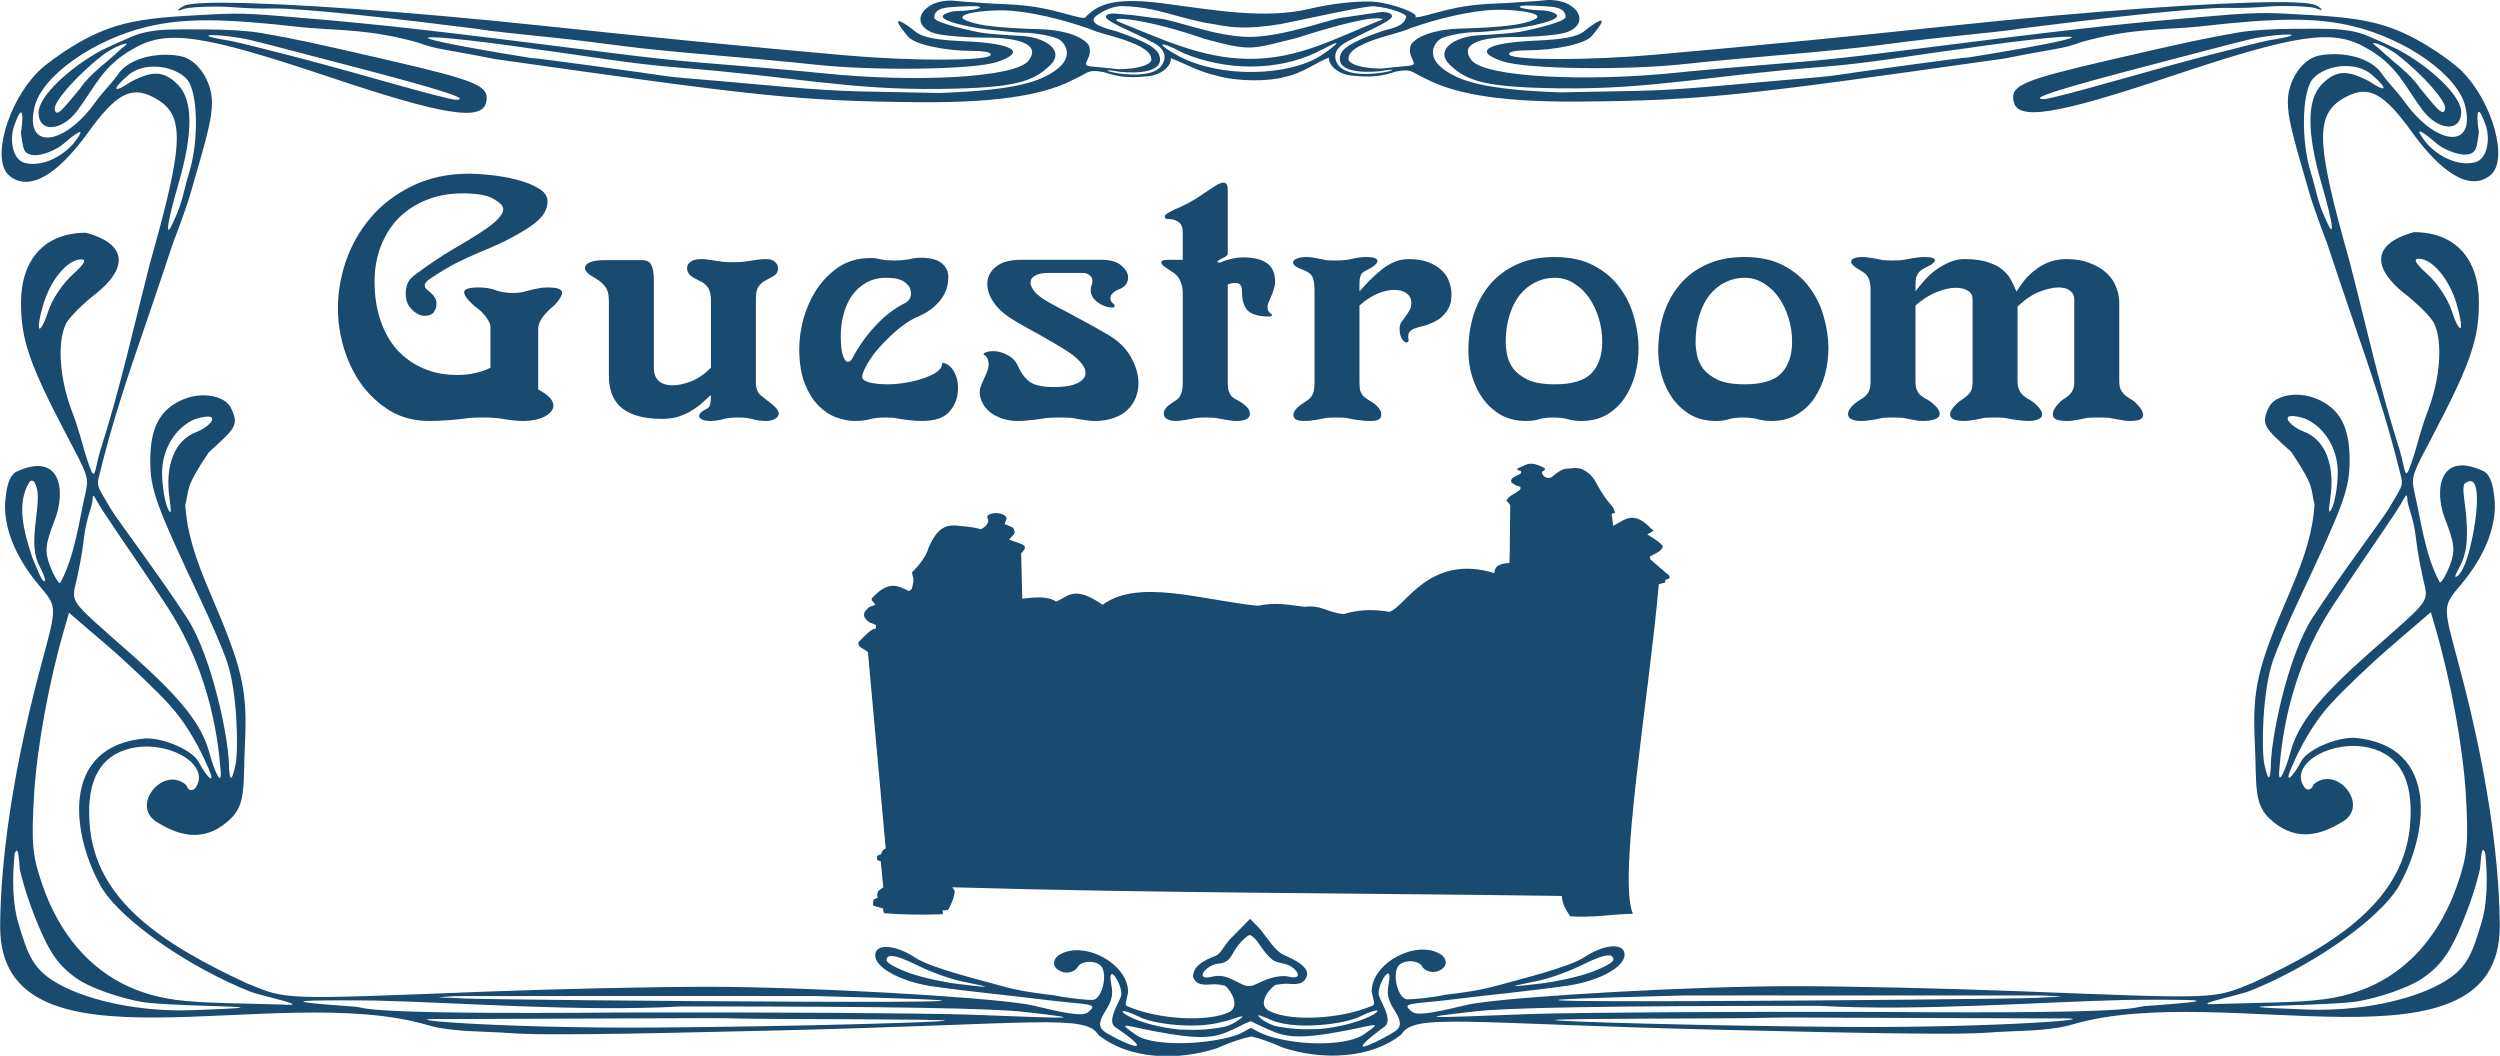 <?xml version="1.0" encoding="UTF-8" standalone="no"?>
<!-- Created with Inkscape (http://www.inkscape.org/) -->
<svg
    xmlns:inkscape="http://www.inkscape.org/namespaces/inkscape"
    xmlns:rdf="http://www.w3.org/1999/02/22-rdf-syntax-ns#"
    xmlns="http://www.w3.org/2000/svg"
    xmlns:cc="http://creativecommons.org/ns#"
    xmlns:dc="http://purl.org/dc/elements/1.1/"
    xmlns:sodipodi="http://sodipodi.sourceforge.net/DTD/sodipodi-0.dtd"
    xmlns:svg="http://www.w3.org/2000/svg"
    xmlns:ns1="http://sozi.baierouge.fr"
    xmlns:xlink="http://www.w3.org/1999/xlink"
    id="svg2"
    sodipodi:docname="Guestroomrendered.svg"
    viewBox="0 0 2891 1220.9"
    sodipodi:version="0.32"
    version="1.0"
    inkscape:output_extension="org.inkscape.output.svg.inkscape"
    inkscape:version="0.46"
  >
  <sodipodi:namedview
      id="base"
      bordercolor="#666666"
      inkscape:pageshadow="2"
      inkscape:window-y="0"
      pagecolor="#ffffff"
      inkscape:window-height="692"
      inkscape:zoom="0.12374369"
      inkscape:window-x="0"
      showgrid="false"
      borderopacity="1.0"
      inkscape:current-layer="layer1"
      inkscape:cx="1348.6595"
      inkscape:cy="372.41259"
      inkscape:window-width="1016"
      inkscape:pageopacity="0.0"
      inkscape:document-units="px"
  />
  <g
      id="layer1"
      inkscape:label="Ebene 1"
      inkscape:groupmode="layer"
      transform="translate(913.56 64.799)"
    >
    <g
        id="g2510"
        style="fill:#194a70"
        inkscape:label="Ebene 1"
        transform="matrix(1.418 0 0 1.119 32.093 15.511)"
      >
      <path
          id="path2453"
          sodipodi:nodetypes="ccscscccscccsssssssssscssccsscccssccsccscccsscccccccsscccsccscccscccssccsscsssssssssscccsssssssssssssscssccsscssssssssssssssccscsccssccsscssccscssccccsssssssccssccssssssccssssssccssccsssssssccscsssccscccccsccssscscccscccccsssccsccssssssssssssccsscccssccssssscsssscsssssccccssscccscsccccssssscscsscsssscccsscccssccssssssssssssccsccssscccsccsccccsccscccccsssssccsccccccsccsssssccssssssccssssssccssccccssccccccssccccssccsccsccsscccccccsscccscsscccccssssccsssscccssssccssssscccssssccccssscscscsscssccsscssssccccssscccscccsssccccsssccsscccssscccccssssccccccccsssscccssssccsssccsssssccsssssccsssssccssssssccssssccscsssccsccsccccccccsccccccccccccccsccccscssccssssccsssscssccc"
          style="fill:#194a70"
          d="m595.44-71.803c-11.63 1.623-20.95 1.914-34.25 3.219-12.94 0.765-27.39 0.854-46.62 6.625-13.38 4.011-23.22 8.421-27.41 8.062 4.53-3.699-19.48-14.699-33.68-16.072-10.16-0.983-31.13 0.885-52.88 7.416-35.46 10.639-76.79 1.282-112.37-4.612-44.74-8.156-59.05-1.606-70.48 13.893-4.19 0.359-14.03-4.051-27.4-8.062-19.24-5.771-33.69-5.86-46.63-6.625-13.3-1.305-22.61-1.596-34.25-3.219-7.02-0.058-14.12 1.773-18.592 5.844-11.125 9.233-8.959 22.875 4.438 27.969 6.464 2.458 25.104 4.468 41.404 4.468 31.23 0 44.67 8.717 35.03 24-11.07 17.558-92.673 22.61-167.06 12.875-18.378-2.405-56.115-6.601-83.843-9.344-54.607-5.399-71.237-8.979-179-25.938-103.01-16.209-139.14-19.403-177.69-23.624s-45.19-2.775-76.41-0.687c-31.21 2.087-50.04 5.932-66.47 13.562-26.99 12.535-51.71 37.521-57.03 44.281-25.21 32.055-38.69 92.467-23.25 107.9 17.05 17.05 40.38-3.55 64.1-45.245 22.51-39.567 34.91-48.085 52.87-36.313 26.3 17.232 25.93 43.986-2.37 170.85-13.25 65.22-24.4 130.1-40.78 194.59-5.48 23.75-3.54 38.08-12.41 2.19-1.29-5.21-4.94-24.15-10.31-41.78-10.43-34.26-12.6-72.17-5.25-91.5 2.48-6.52 13.83-20.91 25.22-31.97 21.53-21.97 29.07-48.9-8.82-62.19-33.28 0-53 26.94-53 72.44 0 36.93 6.09 61.84 37.5 137.47 16.03 38.59 17.8 42.32 15.5 56.43-5.59 30.41-8.91 67.4-21.09 95.72-1.62 0-5.35-8-8.28-17.78-4.53-15.1-3.9-22.4 4.15-48.47 8.8-29.12 4.62-70.41-31.84-48.72-5.64 4.36-7.35 14.31-8.56 26.91-2.64 27.5 7.08 59.83 27.09 90.03 15.13 22.84 15.08 20.91 2.38 80.53-28.76 134.92-33.69 225.95-33.88 272.56 0.01 161.22 224.9 55.12 349.03 101.85 19.55 7.36 49.37 6.18 67.82 8.22 19.79 2.19 83.89 1.27 218.46-2.88 210.84-6.5 249.99-17.17 260.41 4.72 24.46 25.11 64.19 27.21 96.47 13.71 12.06-6.7 21.17-10.4 28.25-12.18 6.71 1.98 15.11 5.68 25.84 11.58 32.28 13.5 72.04 11.4 96.5-13.77 10.42-21.89 49.55-11.18 260.38-4.68 134.57 4.14 198.67 5.06 218.47 2.87 18.44-2.04 48.25-0.86 67.85-8.22 124.1-46.73 349 59.4 349-101.87-0.2-46.62-5.1-137.61-33.9-272.53-12.7-59.63-12.7-57.69 2.4-80.53 20-30.21 29.7-62.54 27.1-90.04-1.2-12.59-2.9-22.55-8.6-26.9-36.4-21.7-40.6 19.6-31.8 48.72 8 26.06 8.7 33.36 4.1 48.47-2.9 9.78-6.6 17.78-8.2 17.78-12.2-28.33-15.5-65.31-21.1-95.72-2.3-14.12-0.6-17.84 15.5-56.44 31.4-75.63 37.5-100.53 37.5-137.47 0-45.5-19.8-72.44-53-72.44-37.9 13.29-30.4 40.23-8.9 62.19 11.4 11.07 22.8 25.45 25.3 31.97 7.3 19.33 5.1 57.25-5.3 91.5-5.4 17.64-9 36.58-10.3 41.78-8.9 35.89-6.9 21.56-12.4-2.19-16.4-64.49-27.5-129.36-40.8-194.59-28.3-126.86-28.7-153.61-2.4-170.84 18-11.775 30.4-3.257 52.9 36.31 23.7 41.69 47.1 62.3 64.1 45.25 15.4-15.44 2-75.852-23.2-107.91-5.4-6.757-30.1-31.743-57.1-44.278-16.4-7.63-35.2-11.475-66.4-13.562-31.3-2.088-37.9-3.534-76.4 0.687-38.6 4.221-74.7 7.415-177.73 23.625-107.77 16.958-124.4 20.538-179 25.938-27.73 2.742-65.47 6.938-83.85 9.343-74.38 9.735-155.99 4.683-167.06-12.875-9.64-15.283 3.81-24 35.03-24 16.3 0 34.94-2.01 41.41-4.468 13.39-5.094 15.56-18.736 4.43-27.969-4.47-4.071-11.57-5.902-18.59-5.844zm595.06 2.219c-50.7 0.162-152.5 9.159-264.37 24.219-85.73 11.542-161.45 20.904-243.22 30.093-53.08 5.965-115.18 6.018-118.84 0.094-1.7-2.75 4.16-4.594 14.65-4.594 22.08 0 47.09-6.52 52.56-14.812 18.94-28.669-0.79-10.833-5.68-5.5-6.21 6.756-18.47 9.096-41.1 10.375-39.54 2.234-50.25 11.154-25.72 21.406 19.09 7.974 99.97 9.405 148.79 2.625 16.86-2.343 53.33-6.673 81.06-9.594 27.73-2.92 61.76-7.239 75.62-9.625 13.87-2.386 39.63-6.435 57.28-8.75 67.44-8.838 48.12-6.806 61.88-9.031 62.09-10.042 141.49-21.422 165.79-20.937 24.2 0.484 32.6-1.986 44.6-2 13.3-0.015 25.1 0.837 28.3 2.562 4.9 2.62 6.7 2.056 0.2-3-2.6-2.03-12-3.595-31.8-3.531zm-1676.1 0.625c-19.84-0.064-29.21 1.501-31.81 3.531-6.49 5.056-4.7 5.62 0.15 3 3.2-1.725 15.01-2.577 28.32-2.562 11.97 0.014 20.39 2.484 44.65 2 24.26-0.485 103.64 10.895 165.75 20.937 13.77 2.225-5.55 0.193 61.88 9.031 17.66 2.315 43.42 6.364 57.28 8.75s47.9 6.705 75.624 9.625c27.728 2.921 64.195 7.251 81.063 9.594 48.82 6.78 129.69 5.349 148.78-2.625 24.53-10.252 13.83-19.172-25.72-21.406-22.629-1.279-34.889-3.619-41.094-10.375-4.898-5.333-24.624-23.169-5.688 5.5 5.477 8.292 30.492 14.812 52.562 14.812 10.49 0 16.36 1.844 14.66 4.594-3.66 5.923-65.768 5.872-118.85-0.094-81.768-9.189-157.49-18.551-243.22-30.093-111.85-15.06-213.64-24.057-264.34-24.219zm938.76 3.665c13.83 1.322 27.24 8.122 26.74 10.835-1.71 9.269-9.3 11.303-19 14.562-16.89 7.543-32.02 15.079-34.53 24.438-4.84 18.064 17.77 19.039 31.91 17.312 33.4-7.329-23.43 14.735-34.22-7.187-2.76-5.401-4.53-15.086 7.12-23.031 15.53-10.589 34.64-20.432 36.85-25.625 1.46-3.436-3.59-6.326-10.57-5.032l-31.25 5.782c-8.66 1.605-47.46 19.694-74.3 19.608-26.75-0.085-60.42-17.422-73.29-18.952-10.63-1.264-17.79-3.539-33.27-4.803-6.98-1.293-11.52 0.586-10.06 4.022 2.21 5.193 22.83 15.067 38.36 25.656 11.66 7.945 9.88 17.599 7.13 23-10.8 21.922-67.63-0.142-34.22 7.187 14.13 1.727 36.74 0.752 31.9-17.312-2.5-9.359-17.63-16.895-34.53-24.438-9.7-3.259-23.5-7.949-17.57-15.277 2.79-3.441 12.83-11.192 22.15-10.915 29.45 0.879 46.66 13.634 75.25 18.843 14.88 3.635 26.73 5.237 53.9-0.318 13.88-3.311 67.36-18.654 75.5-18.355zm124.62-0.759c6.48 0.012 17.89 0.842 20.62 1.25 7.85 1.174 11.44 4.34 11.44 10.594 0 5.563-31.67 14.067-37.19 15.375-5.52 1.307-24.37 3-32.87 3.469-20.35 1.12-37.03 15.016-24.38 30.468 14.15 17.282 29.17 23.437 89.88 24.407 74.54 1.19 119.88-12.862 211.62-21.907 42.39-4.179 77.74-12.592 116.91-18.968 90.35-16.884 141.45-19.132 5.31 8.843-6.93 0.236-97.96 16.3-106.78 18.125-8.82 1.825-22.99 3.176-50.88 6.125-27.89 2.949-75.88 9.458-111.28 10.344l-64.34 1.625c-63.51-2.792-82.4-12.077-95.1-23.562-15.83-14.321-7.39-29.851-0.93-32.907 7.83-3.706 20.68-5.849 26.78-5.781 6.09 0.068 28.16-3.027 36.03-4.531 13.33-2.548 43.08-10.493 24.22-16.844-5.11-1.719-8.46-0.984-12.03-1.437-16.89-2.144-13.52-4.7-7.03-4.688zm-450.72 0.625c6.48-0.012 9.85 2.575-7.03 4.719-3.58 0.453-6.93-0.313-12.04 1.406-18.856 6.351 10.89 14.327 24.22 16.875 7.87 1.504 29.94 4.568 36.03 4.5 6.1-0.068 18.96 2.075 26.79 5.781 6.45 3.056 14.89 18.586-0.94 32.906-12.7 11.486-31.59 20.771-95.096 23.563l-64.343-1.625c-35.399-0.886-83.391-7.395-111.28-10.344-27.891-2.949-42.051-4.3-50.881-6.125-8.82-1.825-99.85-17.889-106.78-18.125-136.15-27.975-85.09-25.727 5.32-8.843 39.16 6.376 74.51 14.789 116.9 18.968 91.742 9.045 137.08 23.097 211.63 21.907 60.71-0.97 75.72-7.093 89.87-24.376 12.65-15.451-4.03-29.379-24.37-30.499-8.51-0.469-27.36-2.162-32.88-3.469-5.52-1.308-37.186-9.812-37.186-15.375 0-6.254 3.587-9.42 11.436-10.594 2.73-0.408 14.14-1.238 20.63-1.25zm426.4 3.75c16.13-0.154 33.47 2.673 33.47 7.344 0 2.408-8.23 6.066-18.31 8.125-15.1 2.777-30.64 3.444-45.97 4.031-12.67 0.485-30.77 4.536-38.09 15.188-1.84 2.666-2.24 8.716-0.69 13.343 4.06 12.127 5.72 8.263-23.59 12.656-8.4 0.41-25.58-1.986-27.5-9.156 0-5.014 1.06-12.17 24-21.812 8.63-3.631 19.17-6.443 27.43-11.063 19.77-8.669 47.18-17.941 69.25-18.656zm-405.12 0.625c1.01-0.013 2.02-0.01 3.03 0 22.08 0.715 49.48 9.987 69.25 18.656 8.27 4.62 18.8 7.432 27.44 11.063 22.94 9.642 24 16.829 24 21.844-1.92 7.169-19.11 9.566-27.5 9.156-29.32-4.393-27.66-0.53-23.6-12.656 1.55-4.628 1.15-10.677-0.68-13.344-7.33-10.651-25.43-14.734-38.1-15.219-15.32-0.587-30.87-1.254-45.97-4.031-10.08-2.059-18.31-5.717-18.31-8.125 0-4.379 15.24-7.143 30.44-7.344zm307.31 8.219c5.21 0.012 6.48 1.019 2.75 2.219-36.83 18.604-66.79 40.403-107.95 39.651-38.02-0.694-70.75-20.952-105.53-38.521-9.02-6.217 23.04-3.008 70.3 17.754 39.01 13.517 37.68 10.752 74.9-0.625 31.53-12.854 55.59-20.502 65.53-20.478zm745.81 1.437c19.8-0.104 35.2 2.078 50 6.563 44.3 13.38 86.1 51.047 92.1 82.937 8.4 44.798-23.6 40.708-49.2-4.187-7.4-13.075-13.6-19.425-20.6-32.594-11.4-16.043-34.3-19.691-49.5-15.625-14.1 3.517-25.5 26.411-25.4 47.938 0.1 15.264 2.8 30.102 16.2 88.065 4.1 19.1 11.9 44.63 16.1 59 25.7 99.28 42.9 153.36 58.3 231.4 3.8 19.4 4.5 14.04-8.1 41.41-4.5 9.85-40.2 69.88-62.4 113.16-20.1 39.27-34.6 126.82-34 156.25v0.03c-0.1 0.32-0.2 0.66-0.2 1.03-0.2 3.07-1 18.07-5-5.85-2.6-14.94-1.7-75.84 7.1-107.71 3.5-12.61 12.9-40.45 20.9-61.88 36.8-98.97 41.5-115.07 41.5-144.94 0-34.63-8.2-53.58-27.4-63.5-15.3-7.89-33.6-3.56-38.5 9.1-6.9 18.08-3.2 21.29 18.3 46 20.1 38.1 15.4 37.45 19 54.4-1.5 27.22-7 51.69-20.7 92.07-26.1 76.85-30.1 98.69-28 154.34 1.6 43.33-1.1 62.08 11.8 77.91 18.5 22.32 38.4 20.86 60.9 2.53 20.5-17.43-6.6-58.19-24.9-37.44-1.5 6.15-5.9 7.47-8.8-0.06-9-23.28 25.1-46.92 54.6-37.88 24.3 7.48 35.4 32.73 33.2 75.81-3.6 82.03-61.4 127.26-128.1 166.79-33.5 17.31-26.7 17-193.38 8.78-57.56-2.84-140.04-5.13-183.32-5.1-78.54 0.06-220.68 9.97-259.72 18.13-11.34 2.37-43.08 14.69-49.37 8.5-10.34-10.17-0.74-7.62 32.66-12.88 32.63-5.14 62.01-8.45 95.59-14.53 25.25-5.32 44.84-19.2 44.84-31.72 0-5.9-3.55-8.74-9.06-8.68-6.24 0.06-14.97 3.85-23.72 11.21-12.62 10.63-54.63 23.49-69.75 28.91-15.25 5.47-27.46 7.45-43.72 9.97-13.81 3.68-27.96 4.69-30.84 4.72-6.64 0.07-12.04-20.89-8.38-32.44 2.84-8.94 17.32-9.13 20.5-1.41 1.77 4.29 7.66 6.61 11.69 5.1 9.73-3.66 8.97-13.36 3.16-17.91-19.7-15.41-56.17 8.87-56.1 38.6 1.64 11.43 3.39 13.28 0.16 14.81-25.38 13.62-65.18 16.3-82.62 5.84-11.98-6.03-1.59-22.91 3.79-27.43 2.98-0.77 7.95-1.6 11.11-1.22 9.23 1.1 12.83-1.37 14.6-7.94 2.61-9.71-11.45-17.89-18.57-21.78-6.81-3.73-12.84-16.35-19.37-26.63l-8.25-10.84-13.75 17.72c-7.27 8.32-9.75 18.22-14.1 20.37-9.44 4.68-18.62 10.25-18.68 21.78 1.76 6.58 5.4 9.05 14.62 7.94 3.99-0.48 8.03 0.23 11.63 1.44 5.2 5.78 12.08 20.95 3.25 27.22-17.45 10.45-57.25 7.78-82.63-5.85-3.22-1.52-1.47-3.38 0.16-14.81 0.07-29.72-36.4-53.98-56.1-38.56-5.8 4.54-6.56 14.25 3.16 17.9 4.03 1.52 9.92-0.83 11.69-5.12 3.18-7.73 17.66-7.53 20.5 1.41 3.66 11.55-1.74 32.5-8.38 32.43-2.87-0.03-17.03-1.04-30.84-4.72-16.25-2.52-28.47-4.46-43.72-9.93-15.11-5.43-57.126-18.32-69.749-28.94-8.749-7.36-17.48-11.16-23.719-11.22-5.505-0.05-9.063 2.78-9.063 8.69 0 12.52 19.594 26.4 44.844 31.72 33.587 6.08 62.967 9.39 95.597 14.53 33.39 5.26 42.99 2.73 32.65 12.9-6.29 6.19-38.03-6.16-49.37-8.53-39.04-8.15-181.18-18.06-259.72-18.12-43.28-0.04-125.76 2.25-183.31 5.09-166.68 8.23-159.89 8.53-193.35-8.78-66.71-39.52-124.52-84.75-128.15-166.78-2.18-43.09 8.88-68.33 33.25-75.81 29.47-9.05 63.53 14.59 54.56 37.87-2.9 7.53-7.26 6.22-8.81 0.06-18.32-20.75-45.36 20.01-24.88 37.44 22.52 18.33 42.38 19.79 60.85-2.53 12.98-15.83 10.24-34.57 11.84-77.91 2.06-55.64-1.92-77.48-27.97-154.34-13.69-40.38-19.2-64.85-20.75-92.06 3.65-16.95-1.03-16.31 19.06-54.41 21.42-24.71 25.19-27.91 18.25-46-4.85-12.65-23.22-16.99-38.5-9.09-19.16 9.91-27.34 28.87-27.34 63.5 0 29.86 4.62 45.96 41.5 144.94 7.98 21.42 17.39 49.27 20.87 61.87 8.83 31.87 9.67 92.77 7.13 107.72-4.07 23.92-4.87 8.92-5.03 5.84-0.02-0.37-0.09-0.71-0.19-1.03v-0.03c0.61-29.43-13.96-116.97-34.06-156.25-22.15-43.27-57.84-103.3-62.38-113.16-12.6-27.36-11.89-22-8.06-41.4 15.39-78.05 32.56-132.13 58.25-231.41 4.19-14.37 12.06-39.9 16.13-59 13.41-57.958 16.12-72.796 16.18-88.06 0.09-21.527-11.33-44.421-25.34-47.938-15.26-4.066-38.11-0.418-49.5 15.625-7.02 13.169-13.26 19.519-20.69 32.594-25.51 44.895-57.56 48.985-49.15 4.187 5.98-31.89 47.78-69.557 92.06-82.937 29.68-8.97 61.72-8.79 126.34 0.656 30.19 3.555 53.86 1.527 94.47 15.781 16.09 7.646 20.39 6.224 62.16 16.938 210.39 37.685 244.71 43.624 347.22 44.656 71.13 0.716 105.22-9.95 125.9-23.938 12-6.691 10.28-10.394 24.06-7.062 10.28 4.318 18.69 6.667 37.16 3.969 8.15-1.191 17.49-8.719 17.34-18.406 10.22 4.813 22.89 14.094 37.87 18.232 15.99 5.891 41.92 5.915 54.77 1.192 15.22-3.959 25.96-15.253 36.21-20.081-0.15 9.688 9.19 17.216 17.34 18.406 18.47 2.699 26.88 0.381 37.16-3.937 13.78-3.332 12.07 0.371 24.06 7.062 20.68 13.988 54.77 24.654 125.91 23.938 102.5-1.033 136.83-6.972 347.22-44.657 41.73-10.714 46.03-9.292 62.13-16.938 40.6-14.254 64.3-12.226 94.5-15.781 32.3-4.723 56.5-7.114 76.3-7.219zm21.1 9.313c-5.5-0.016-11.7 0.058-18.8 0.094-17 0.086-34.1 1.283-45.5 3.812-26.7 5.889-42.4 10.112-101.5 27.469-74.46 21.817-83.97 26.89-81.61 43.406 2.94 20.57 34.21 14.361 127.41-25.25 104-44.218 133.1-49.63 160.1-29.75 25.7 17.838 32.1 40.969 46.5 65.031 12.9 20.885 31.1 21.999 31.1 1.219 0-16.854-25.4-46.613-51.2-64.312-14-8.204-10.8-6.679-27.1-15.407-11.7-5.368-22.7-6.265-39.4-6.312zm-1740.3 0.625c-16.7 0.047-27.67 0.944-39.37 6.312-16.34 8.728-13.12 7.203-27.13 15.407-25.76 17.699-51.21 47.458-51.21 64.312 0 20.78 18.24 19.666 31.15-1.219 14.39-24.062 20.81-47.193 46.53-65.031 26.95-19.88 56.11-14.468 160.1 29.75 93.16 39.611 124.43 45.82 127.37 25.25 2.36-16.516-7.15-21.589-81.56-43.406-59.2-17.357-74.87-21.58-101.5-27.469-11.44-2.529-28.52-3.726-45.53-3.812-7.09-0.036-13.28-0.11-18.85-0.094zm1716.8 5.375c5.9 0.119 3.6 2.114-15.7 6-4.6 0.924-31.3 9.716-46.5 14.531-15.1 4.815-50.8 17.171-79.4 27.469-28.6 10.297-54.2 18.75-57.1 18.75-14 0 10.7-10.144 83.9-34.344 67.4-22.329 81.7-27.333 90.9-29.312 10-2.148 19.4-3.187 23.9-3.094zm-1693.3 0.625c4.54-0.093 13.92 0.946 23.91 3.094 9.21 1.979 23.49 6.983 90.97 29.312 73.13 24.2 97.85 34.344 83.81 34.344-2.81 0-28.49-8.453-57.06-18.75-28.57-10.298-64.31-22.654-79.44-27.469-15.12-4.815-41.87-13.607-46.47-14.531-19.32-3.886-21.54-5.881-15.72-6zm1763.4 8.062c2.6 0.03 12.7 5.889 19.4 12.594 22.6 22.52 39 47.895 38.6 54.656-0.9 12.321-10.2-5.253-20.4-20.343-8.7-16.317-22.5-27.474-33.8-41.438-4.4-3.899-5.2-5.484-3.8-5.469zm-846.45 0.032c1.46-0.108-3.05 5.399-12.87 13.343-25.28 20.443-80.03 23.667-114.85 0.625-18.62-12.325-19.57-18.827 3.35-3.437 33.84 17.833 74.66 19.219 108.15-0.625 10.03-6.733 15.09-9.823 16.22-9.906zm-987.03 0.593c1.35-0.015 0.6 1.57-3.81 5.469-11.27 13.964-25.12 25.121-33.75 41.438-10.29 15.09-19.59 32.664-20.41 20.343-0.45-6.761 16.01-32.136 38.53-54.656 6.71-6.705 16.88-12.564 19.44-12.594zm1810 23.25c8.2 0.006 14.8 2.101 21.4 8.625 14.3 15.738 12.5 19.408-2.1 6.969-18.1-11.949-27-11.203-38.3 3.156-12.4 15.65-12.5 49.771-0.4 102.5 10.2 44.34 11.4 61.55 2.5 34.37-5.5-14.6-7.4-30.27-11.1-45.43-8.2-32.467-7.4-83.262 1.4-96.692 5.2-8.044 16.2-13.507 26.6-13.5zm-1786.5 0.625c10.46-0.007 21.39 5.456 26.66 13.5 8.8 13.43 9.52 64.225 1.34 96.687-3.65 15.17-5.6 30.83-11.03 45.44-8.96 27.17-7.73 9.96 2.44-34.38 12.09-52.726 11.96-86.847-0.35-102.5-11.29-14.356-20.21-15.102-38.34-3.153-14.57 12.439-16.39 8.769-2.09-6.969 6.58-6.524 13.23-8.619 21.37-8.625zm1895.4 46.688c1-0.177 2.8 3.753 5.6 13.719 3.8 13.454 1.8 34.223-8.2 38.312-16.9 5.708-35.9-10.601-43.2-25.062-6.8-11.83 0.4-6.434 11 5.312 6.1 6.768 18.3 12.763 24.8 11.844 8.8-1.239 8.2-8 10.1-22.906-1.5-11.914-1.7-20.961-0.1-21.219zm-2004.5 0.625c0.07-0.022 0.15-0.011 0.22 0 1.52 0.258 1.35 9.305-0.16 21.219 1.92 14.906 1.35 21.667 10.09 22.906 6.5 0.919 18.71-5.076 24.82-11.844 10.6-11.746 17.79-17.142 11-5.312-7.31 14.461-26.26 30.765-43.22 25.062-9.97-4.089-11.95-24.858-8.13-38.312 2.56-9.343 4.31-13.397 5.38-13.719zm1955.6 151.21c10.9 0 24.6 20.62 30.7 46.13 3 12.71 4.5 24.12 3.3 25.34s-4.6-7.09-7.4-18.47c-2.9-11.37-11.6-27.95-19.4-36.84-10-11.39-12.1-16.16-7.2-16.16zm-1906.5 0.63c4.95 0 2.81 4.77-7.19 16.16-7.8 8.88-16.51 25.46-19.37 36.84-2.87 11.37-6.22 19.69-7.44 18.47s0.3-12.64 3.34-25.35c6.12-25.51 19.82-46.12 30.66-46.12zm1802.7 161.87c2.2-0.1 5.8 0.64 10.9 2.63 16.3 8.72 27.3 32.12 26.8 57.16-0.2 12.6-2.2 28.07-4.4 34.37-3 8.31-3.4 5.54-1.6-10.09 3.5-31.11-3-59.24-22.1-68.16-9.2-4.32-17.6-15.54-9.6-15.91zm-1699.8 0.63c0.32-0.01 0.62-0.01 0.9 0 8.01 0.37-0.42 11.58-9.65 15.91-19.06 8.92-25.54 37.05-22.03 68.15 1.76 15.64 1.32 18.41-1.6 10.1-2.21-6.31-4.19-21.78-4.43-34.38-0.48-25.03 10.48-48.43 26.78-57.16 4.52-1.74 7.78-2.52 10.03-2.62zm1845.5 66.66c10.5-0.35 3.9 53.86-2.3 78.78-3 12.09-6.5 18.47-8.7 19.83s-1.3-1.27 2.7-10.8c5.2-12.5 6.6-26.63 5.1-50.6-1.2-18.28-3.5-28.24-1.6-34.31 1.8-1.87 3.4-2.8 4.8-2.9zm-1990.3 0.62c0.66-1.31 3.54-2.44 4.78 2.91 1.88 6.03 2.86 10.73 0.42 35.32-2.36 23.9-2.14 37.09 3.08 49.58 3.98 9.54 5.44 16.2 3.25 14.85-2.2-1.36-5.25-12.09-9.26-23.88-6.44-24.99-13.85-55.89-2.27-78.78zm1938.2 14.16c1-0.38 0.6 5.57 1.4 8.84 9 36.86 3.7 26.66 12 75.78 4.6 27.06 8.8 19.48-43.9 78.53-42.2 47.36-58 73.73-64.1 102.6-3.5 16.7-10.9 39.31-8.8 15.09 3.7-57.97 17-115.87 43.6-167.06 33.5-64.58 51-94.2 58.1-110.97 0.8-1.86 1.3-2.69 1.7-2.81zm-1886.2 0.62c0.35-0.05 0.92 0.75 1.81 2.85 7.11 16.77 24.61 46.36 58.09 110.93 26.55 51.2 39.92 109.09 43.63 167.07 2.05 24.22-5.36 1.6-8.88-15.1-6.09-28.87-21.84-55.23-64.09-102.59-52.68-59.05-48.46-51.48-43.88-78.53 8.33-49.13 2.97-38.93 12-75.78 0.77-3.14 0.41-8.72 1.32-8.85zm1906.2 120l3.6 15.63c12.8 55.81 22.7 124.39 25 173.75 2.2 49.66 1.3 62.06-7.2 93.06-6.1 22.23-14.4 41.71-24.6 58.12-14.8 23.96-33.7 41.37-55.8 51.1-17.8 7.82-34.1 10.6-69.1 11.75l-45.9 1.5c-26.3 2.21 17.6-8.94 26.3-13.41 3.2-1.58 6.3-3.23 9.4-4.97 0-0.01 0-0.02 0.1-0.03 47.1-26.2 94.3-68.76 110.8-100.62 25.4-54.11 36-148.64-35.3-156.07-16.7 0-38.3 13.14-43 24.25-7.4 17.82-14.2 24.4-8 6.69 2.3-6.63 12.9-39.07 31.6-65.31 10.8-15.12 33.7-42.79 50.9-61.47l31.2-33.97zm-1926.1 0.63l31.25 33.97c17.17 18.68 40.05 46.34 50.84 61.46 18.73 26.24 29.31 58.68 31.63 65.32 6.18 17.7-0.61 11.12-8.06-6.69-4.66-11.12-26.24-24.25-42.91-24.25-71.3 7.43-60.7 101.95-35.31 156.06 16.48 31.87 63.68 74.43 110.81 100.63l0.06 0.03c3.12 1.73 6.23 3.38 9.35 4.97 8.77 4.47 52.63 15.62 26.31 13.4l-45.85-1.5c-35.03-1.14-51.29-3.92-69.09-11.75-22.13-9.73-41-27.13-55.84-51.09-10.17-16.41-18.46-35.9-24.57-58.13-8.51-31-9.46-43.39-7.18-93.06 2.26-49.36 12.12-117.94 24.97-173.75l3.59-15.62zm1968.7 245.12c0.4-0.09 1 0.71 1.7 2.63 2.5 28.01 1.3 54.69-2.9 72.18-8 33.54-11.9 48.72-34.1 63.91-24.4 16.79-65.6 28.18-108 26.22-91.4-4.22 0.8-3.06 36.7-7.69 11.5-1.48 38.8-10.64 55.1-22.84 16.8-13.84 23.6-28 30.9-48.13 6.5-18.51 14-43.56 18.1-66.65 0.8-11.01 1.1-19.36 2.5-19.63zm-2011.4 0.63c1.46-0.44 1.82 8.16 2.59 19.62 4.17 23.1 11.59 48.15 18.16 66.66 7.25 20.12 14.06 34.32 30.88 48.15 16.32 12.2 43.6 21.36 55.12 22.85 35.9 4.62 128.03 3.46 36.63 7.69-42.35 1.95-83.51-9.47-108-26.25-22.17-15.2-26.04-30.37-34.07-63.91-4.18-17.5-5.35-44.18-2.84-72.19 0.61-1.67 1.12-2.5 1.53-2.62zm1005.9 87.25c5.02 3.1 8.39 11.88 11.46 16.66 7.97 12.39 8.92 10.52 17.49 13.47 9.22 3.17 16.16 17.44 1.7 12.73-3.11-1.02-10.46-0.22-18.21 3.65-6.74 3.36-9.59 6.45-13.24 6.2-4.01 0.52-7.7-3.37-11.62-5.33-6.13-4.25-11.89-6.39-17.96-4.4-16.06 5.25-6.01-12.41 5.06-13.46 8.5-0.81 10.46-9.31 13.13-14.51 3.69-7.19 9.99-15.01 12.19-15.01zm292.18 21.06c2.79-0.05 4.1 1.47 4.1 4.53 0 2.66-8.84 8.74-19.66 13.53s-28.93 9.52-40.12 11.13c-21.22 3.04-32.24 4.85-2.1-2.78 10.16-2.58 26.04-10.06 35.44-15.97 11.04-6.95 18.27-10.37 22.34-10.44zm-584.59 0.62c4.072 0.08 11.307 3.5 22.344 10.44 9.403 5.92 25.277 13.4 35.437 15.97 30.14 7.64 19.12 5.83-2.09 2.78-11.2-1.61-29.308-6.34-40.128-11.12-10.82-4.79-19.656-10.87-19.656-13.53 0-3.07 1.308-4.58 4.093-4.54zm404.75 18.13c1.32-0.2 1.88 2.95 0.5 11.78-1.58 10.08 0.07 16.77 5.31 27.16 7.6 15.07 2.95 18.86-3.22 23.34-18.74 13.66-38.65 23.86-5.22-7.47 7.54-7.06-4.73-28.03-4.9-33.72-0.25-8.2 5.01-20.71 7.53-21.09zm-225.16 0.66c0.08-0.02 0.17-0.02 0.25 0 2.52 0.38 7.82 12.89 7.57 21.09-0.18 5.69-12.79 27-4.94 33.72 33.1 28.37 12.76 20.67-5.22 7.44-6.15-4.51-10.82-8.27-3.22-23.35 5.24-10.39 6.89-17.08 5.31-27.15-1.29-8.28-0.89-11.54 0.25-11.75zm512.57 22c79.67-0.04 235.6 0.03 240.28 0.03 6.23 0 12.5 0.25 17.2 0.75 9.4 0.99 1.6 0.35-17.2 1.78-21.7 1.65-624.02 8.06-286.13-2.5 1.19-0.04 19.29-0.05 45.85-0.06zm-948 0.62c49.52-0.01 108.44-0.01 148.28 0 26.556 0.01 44.653 0.03 45.841 0.06 337.89 10.57-264.43 4.15-286.12 2.5-18.86-1.43-26.64-0.79-17.19-1.78 4.72-0.49 10.96-0.75 17.19-0.75 2.33 0 42.47-0.02 92-0.03zm1295.5 3.84c22.7 0.03 48.7 0.72-17.2 6.5-10.8 0.95 2.9 8.35-217.66 6.07-112.55-0.43-239.68 0.52-282.53 2.12-89.56 4.44-98.25 4.71-45.03-2.84 23.9-3.39 101.12-5.69 279.22-5.53 82.65 5.71 180.88-4.13 249.3-6.1 5.3-0.09 10.6-0.21 15.9-0.18 3.3 0.02 10.5-0.04 18-0.04zm-1494.7 0.63c7.55-0.01 14.72 0.05 18 0.03 5.3-0.02 10.6 0.1 15.9 0.19 68.43 1.96 166.67 11.81 249.32 6.09 178.1-0.15 255.32 2.14 279.21 5.53 53.22 7.56 44.53 7.28-45.03 2.85-42.849-1.6-169.98-2.55-282.53-2.13-220.51 2.28-206.89-5.11-217.69-6.06-65.89-5.78-39.85-6.48-17.18-6.5zm850.5 10.47c5.01-0.03-12.87 14.86-45.72 19.09-15.07 0.83-24.58 0.09-36.88-3.03-4.9-2.19-8.82-4.83-11.75-7.72-5.6-6.66 1.85-1.69 5.56-0.21 20.63 13.91 65.11 5.44 75.85-2.19 7.05-4.28 11.27-5.93 12.94-5.94zm-206.28 0.62c1.67 0.01 5.88 1.7 12.93 5.97 9.61 6.83 45.86 13.53 68.16 4.91 4.16-0.13 25.49-12.26 10.73 0.12-2.24 1.87-6.76 4.43-9.23 5.07-12.29 3.11-21.81 3.86-36.88 3.03-32.85-4.23-50.72-19.13-45.71-19.1zm542.18 6.63c11.36-0.03 213.1 0.99 214.1 0.97 59.7-1.18-37.22 9.94-168.75 8.75-111.8-1.02-234.74-5.46-235.75-7.1-1.09-1.76 141.83-1.36 166.12-2.15 9.11-0.3 17.47-0.45 24.28-0.47zm-878.09 0.62c6.813 0.02 15.172 0.17 24.282 0.47 24.293 0.8 167.21 0.4 166.13 2.16-1.01 1.63-123.96 6.11-235.75 7.12-131.53 1.2-228.44-9.92-168.79-8.75 1.02 0.02 202.78-1.03 214.13-1zm439.8 3.19c2.26 1.64 5.73 3.56 9.29 5.66 14.5 8.55 22.03 13.6 54.07 7.18 36.39-7.29 47.45-15.82 28.59 0.94-11.49 10.18-45.25 12.78-74.09 2.88-9.08-3.16-12.59-6.24-17.86-9.82-6.49 4.09-7.84 6.8-19.37 10.32-28.37 8.5-63.07 7-74.09-2.75-18.86-16.77-7.8-8.23 28.6-0.94 32.03 6.39 39.56 1.36 54.06-7.19 3.33-2.3 6.72-4.5 10.8-6.28z"
      />
    </g
    >
    <path
        id="text3293"
        style="fill:#194a70"
        d="m-280.4 168.01c0-6.14-3.6-11.2-10.8-15.2-7.2-4.27-15.74-7.6-25.6-10-9.6-2.4-19.47-4.14-29.6-5.2-10.14-1.07-18-1.6-23.6-1.6-25.6 0-48 4.8-67.2 14.4-19.2 9.33-35.2 21.6-48 36.8-12.54 14.93-22 31.6-28.4 50-6.14 18.4-9.2 36.53-9.2 54.4 0 15.73 2.4 31.46 7.2 47.2 4.8 15.46 11.73 29.46 20.8 42 9.33 12.26 20.4 22.26 33.2 30 13.06 7.46 27.86 11.2 44.4 11.2 8 0 14.66-0.27 20-0.8 5.33-0.27 10.13-0.67 14.4-1.2 4.53-0.54 8.93-1.07 13.2-1.6 4.53-0.27 9.86-0.4 16-0.4 8.53 0 16.53 0.66 24 2 7.46 1.33 14.8 2 22 2 4 0 8-0.4 12-1.2 4.26-0.8 8-2 11.2-3.6s5.73-3.47 7.6-5.6c2.13-2.14 3.2-4.54 3.2-7.2 0-6.4-5.87-12.67-17.6-18.8v-69.6c0-4 1.33-8.14 4-12.4 2.93-4.27 6.66-8.4 11.2-12.4 3.73-2.94 6.66-6 8.8-9.2 2.4-3.47 3.6-6.27 3.6-8.4 0-1.87-1.34-3.34-4-4.4-2.67-1.07-7.07-1.6-13.2-1.6-4 0-7.6 0.4-10.8 1.2-3.2 0.53-6.27 1.2-9.2 2-2.94 0.8-6 1.6-9.2 2.4-2.94 0.53-6.27 0.8-10 0.8-7.74 0-14.54-1.07-20.4-3.2-5.6-2.14-12.14-3.2-19.6-3.2-6.14 0-10.54 0.53-13.2 1.6-2.4 0.8-3.6 2.13-3.6 4 0 2.13 1.46 4.93 4.4 8.4 2.93 3.46 6.66 6.93 11.2 10.4 4 2.93 7.46 6.53 10.4 10.8 2.93 4 4.4 7.6 4.4 10.8v46.8c-4.54 2.4-10.14 4.4-16.8 6-6.4 1.6-13.74 2.4-22 2.4-14.14 0-27.07-2.54-38.8-7.6-11.74-5.07-21.87-12.27-30.4-21.6-8.27-9.34-14.67-20.67-19.2-34-4.54-13.34-6.8-28.27-6.8-44.8 0-14.67 2.4-28.27 7.2-40.8 4.8-12.54 11.6-23.34 20.4-32.4 9.06-9.07 19.86-16.14 32.4-21.2 12.53-5.07 26.53-7.6 42-7.6 16.53 0 28.4 2.13 35.6 6.4 7.46 4.26 11.2 8.13 11.2 11.6 0 7.2-9.34 16.66-28 28.4-9.6 6.13-20.4 12.66-32.4 19.6-11.74 6.93-25.2 16-40.4 27.2-4.54 3.2-7.74 6.66-9.6 10.4-1.6 3.73-2.4 8-2.4 12.8 0 3.73 0.66 7.2 2 10.4 1.33 2.93 3.06 5.46 5.2 7.6 2.13 2.13 4.4 3.86 6.8 5.2 2.66 1.33 5.2 2 7.6 2 5.06 0 8.66-1.34 10.8-4 2.13-2.94 3.2-6.27 3.2-10 0-2.94-0.67-5.34-2-7.2-1.34-2.14-2.94-4-4.8-5.6-1.6-1.34-3.2-2.67-4.8-4-1.34-1.34-2-2.8-2-4.4 0-2.4 2.26-5.07 6.8-8 12-8 22.26-14.14 30.8-18.4 8.53-4.27 16.66-8 24.4-11.2 7.73-3.2 15.73-6.67 24-10.4 8.26-3.74 18-8.94 29.2-15.6 9.33-5.6 16.13-11.07 20.4-16.4 4.26-5.34 6.4-11.07 6.4-17.2m70.97 202c0 16.8 5.2 29.33 15.6 37.6 10.66 8 25.86 12 45.6 12 6.4 0 12.13-0.67 17.2-2 5.33-1.6 10.26-3.6 14.8-6 4.53-2.67 8.8-5.6 12.8-8.8 3.997-3.47 7.997-7.07 11.997-10.8v2.4c0 2.4-0.267 5.06-0.8 8-0.534 2.66-1.867 4.53-4 5.6-5.867 2.66-8.797 5.46-8.797 8.4 0 1.33 0.93 2.53 2.8 3.6 2.13 1.33 5.463 2 9.997 2 5.066 0 9.866-0.67 14.4-2 4.8-1.34 10.933-2 18.4-2 6.666 0 12.133 0.66 16.4 2 4.533 1.33 9.733 2 15.6 2 3.999 0 7.333-0.8 10-2.4 2.933-1.6 4.399-3.6 4.4-6-0.001-3.2-2.667-6.94-8-11.2-4.534-3.47-8.801-6.8-12.8-10-3.734-3.2-5.601-8.27-5.6-15.2v-96c-0.001-4.27 0.399-7.74 1.2-10.4 0.799-2.67 1.999-4.8 3.6-6.4 1.599-1.87 3.466-3.34 5.6-4.4 2.399-1.34 5.066-2.8 8-4.4 2.666-1.34 4.533-2.8 5.6-4.4 1.066-1.87 1.599-3.87 1.6-6-0.001-2.67-1.201-5.07-3.6-7.2-2.134-2.14-5.467-3.2-10-3.2-4.001 0-7.467 0.26-10.4 0.8-2.667 0.26-5.467 0.66-8.4 1.2-2.667 0.26-5.6 0.66-8.8 1.2-2.934 0.26-6.667 0.4-11.2 0.4-4.267 0-8-0.14-11.2-0.4-2.934-0.54-5.734-0.94-8.4-1.2-2.667-0.54-5.334-0.94-8-1.2-2.667-0.54-5.734-0.8-9.197-0.8-5.34 0-9.34 1.06-12 3.2-2.67 1.86-4 4.26-4 7.2 0 5.06 3.06 9.06 9.2 12 2.4 1.33 4.66 2.53 6.8 3.6 2.4 1.06 4.397 2.53 5.997 4.4 1.866 1.6 3.2 3.73 4 6.4 1.066 2.66 1.6 6.13 1.6 10.4v78.4c-6.667 6.93-14.137 12.13-22.397 15.6-8.27 3.2-15.74 4.8-22.4 4.8-6.14 0-11.2-1.6-15.2-4.8-4-3.47-6-8.67-6-15.6v-101.2c0-7.74-0.94-13.47-2.8-17.2-1.6-4-5.34-6-11.2-6h-42.8c-7.2 0-12.8 0.8-16.8 2.4s-6 3.86-6 6.8c0 3.46 3.46 7.06 10.4 10.8 5.33 2.93 9.46 6.26 12.4 10 3.2 3.73 4.8 9.46 4.8 17.2v86.8m385.33-14c0 3.2-2 6.26-6 9.2-3.74 2.66-8.67 5.06-14.8 7.2-6.14 2.13-12.94 3.86-20.4 5.2-7.47 1.33-14.8 2-22 2-7.47 0-14.269-0.67-20.402-2-5.867-1.6-8.8-3.74-8.8-6.4 0-1.87 0.667-4.4 2-7.6 2.933-6.4 6.8-12.8 11.6-19.2 5.062-6.4 10.532-12.4 16.402-18 5.86-5.87 11.73-10.94 17.6-15.2 6.13-4.54 11.86-7.87 17.2-10 10.13-4.27 18.4-10.27 24.8-18 6.66-7.74 10-17.07 10-28 0-6.14-2.54-11.34-7.6-15.6-5.07-4.27-13.47-6.4-25.2-6.4-2.94 0-5.47 0.26-7.6 0.8-1.87 0.26-3.87 0.66-6 1.2-2.14 0.26-4.54 0.53-7.2 0.8-2.4 0.26-5.34 0.4-8.8 0.4-6.4 0-11.47-0.4-15.2-1.2-3.74-1.07-7.869-1.6-12.402-1.6-14.133 0-26.4 3.46-36.8 10.4-10.133 6.93-18.667 15.6-25.6 26-6.667 10.4-11.733 21.73-15.2 34-3.2 12.26-4.8 23.73-4.8 34.4 0 16 2.133 29.46 6.4 40.4 4.267 10.66 9.6 19.2 16 25.6s13.333 10.93 20.8 13.6c7.467 2.66 14.4 4 20.8 4 6.933 0 12.8-0.67 17.6-2 4.8-1.34 10.662-2 17.602-2 3.73 0 7.06 0.13 10 0.4 3.2 0.53 6.4 1.06 9.6 1.6 3.2 0.53 6.53 0.93 10 1.2 3.73 0.53 8 0.8 12.8 0.8 15.46 0 26.26-3.74 32.4-11.2 6.4-7.47 9.6-16.4 9.6-26.8 0-5.07-0.67-9.47-2-13.2-1.34-3.74-2.94-6.8-4.8-9.2-1.87-2.4-3.87-4.14-6-5.2-1.87-1.07-3.47-1.6-4.8-1.6-0.54 0-0.8 0.13-0.8 0.4v0.8m-43.6-70c-12 6.13-23.2 14.8-33.602 26-10.4 11.2-19.2 23.6-26.4 37.2-1.6 2.93-3.333 4.4-5.2 4.4-2.4 0-4.4-2.54-6-7.6-1.6-5.34-2.4-12.67-2.4-22 0-8.8 1.067-17.2 3.2-25.2 2.133-8.27 5.333-15.47 9.6-21.6 4.533-6.4 10.133-11.47 16.8-15.2 6.667-3.74 14.402-5.6 23.202-5.6 6.4 0 11.46 0.66 15.2 2 3.73 1.33 6.53 3.06 8.4 5.2 2.13 1.86 3.46 3.86 4 6 0.53 1.86 0.8 3.46 0.8 4.8 0 5.33-2.54 9.2-7.6 11.6m243.05 3.2c0-0.8-0.14-1.34-0.4-1.6l-1.2-1.2c-0.54-0.54-1.2-1.34-2-2.4-0.8-1.07-1.2-2.4-1.2-4 0-4.27 3.73-7.87 11.2-10.8 6.13-2.67 9.2-7.07 9.2-13.2 0-4.8-2.54-9.34-7.6-13.6-5.07-4.54-12.8-6.8-23.2-6.8h-92.8c-13.34 0-23.2 2.8-29.6 8.4-6.4 5.33-9.6 11.86-9.6 19.6 0 6.66 2.26 13.46 6.8 20.4 4.53 6.93 11.06 13.2 19.6 18.8 5.06 3.2 10.66 6.53 16.8 10 6.4 3.46 12.66 6.93 18.8 10.4 6.13 3.46 12.13 6.93 18 10.4 5.86 3.46 11.2 6.8 16 10 11.73 8.53 17.6 16.13 17.6 22.8 0 4.8-3.2 8.8-9.6 12-6.14 2.93-15.2 4.4-27.2 4.4-11.74 0-20.54-1.74-26.4-5.2-5.87-3.74-10.94-10.27-15.2-19.6-2.4-5.34-6.4-9.47-12-12.4-5.6-2.94-11.2-4.4-16.8-4.4-2.67 0-5.2 0.4-7.6 1.2-2.14 0.8-3.2 1.46-3.2 2 0 0.26 0.26 0.66 0.8 1.2 2.13 1.33 3.46 2.93 4 4.8 0.8 1.86 1.2 3.86 1.2 6 0 2.13-0.4 4.4-1.2 6.8s-1.87 4.93-3.2 7.6c-1.34 2.93-2.67 6-4 9.2-1.34 3.2-2 6.4-2 9.6 0 1.33 0.26 3.06 0.8 5.2 2.4 8.53 7.6 15.2 15.6 20 8.26 4.8 17.46 7.2 27.6 7.2 5.06 0 9.33-0.27 12.8-0.8 3.73-0.27 7.33-0.67 10.8-1.2 3.46-0.54 7.06-1.07 10.8-1.6 4-0.27 8.93-0.4 14.8-0.4 5.06 0 9.33 0.13 12.8 0.4 3.46 0.53 6.53 1.06 9.2 1.6 2.93 0.53 5.73 0.93 8.4 1.2 2.66 0.53 5.86 0.8 9.6 0.8 8.26 0 15.6-1.2 22-3.6 6.4-2.14 11.6-5.2 15.6-9.2 4.26-4 7.46-8.67 9.6-14 2.13-5.34 3.2-10.94 3.2-16.8 0-10.14-2.94-20.27-8.8-30.4-5.87-10.4-14.8-19.07-26.8-26-9.07-5.34-19.34-11.07-30.8-17.2-11.2-6.14-21.47-11.6-30.8-16.4-10.14-5.34-17.34-10.14-21.6-14.4-4-4.54-6-8.54-6-12 0-3.47 1.73-6.14 5.2-8 3.73-2.14 8.53-3.2 14.4-3.2h40.8c3.46 0 6.13 0.93 8 2.8 2.13 1.6 3.2 3.73 3.2 6.4 0 1.86-0.27 3.33-0.8 4.4-0.8 2.13-1.2 4.26-1.2 6.4 0 5.33 2.66 10 8 14 5.6 4 11.33 6 17.2 6 1.6 0 2.4-0.54 2.4-1.6m78.86-14.4v101.2c0 4.53-0.27 8.13-0.8 10.8-0.53 2.4-1.33 4.53-2.4 6.4-0.8 1.6-2.13 3.06-4 4.4-1.6 1.06-3.6 2.4-6 4-5.87 3.73-8.8 7.73-8.8 12 0 2.66 1.2 4.66 3.6 6 2.67 1.6 6 2.4 10 2.4 3.2 0 6-0.27 8.4-0.8 2.67-0.27 5.2-0.67 7.6-1.2 2.67-0.54 5.47-1.07 8.4-1.6 2.93-0.27 6.4-0.4 10.4-0.4 4.53 0 8.27 0.13 11.2 0.4 3.2 0.53 6 1.06 8.4 1.6 2.67 0.53 5.2 0.93 7.6 1.2 2.4 0.53 5.2 0.8 8.4 0.8 10.4 0 15.6-2.8 15.6-8.4 0-4.54-3.6-9.07-10.8-13.6-2.4-1.34-4.53-2.54-6.4-3.6-1.87-1.07-3.47-2.4-4.8-4-1.07-1.6-2-3.6-2.8-6-0.53-2.67-0.8-6.14-0.8-10.4v-111.6c2.4-1.34 5.33-2 8.8-2 5.07 0 7.6 2.93 7.6 8.8 0 11.2 2.4 19.06 7.2 23.6 4.8 4.26 12.8 6.4 24 6.4 2.4 0 3.6-0.54 3.6-1.6 0-0.54-0.4-1.07-1.2-1.6-2.67-1.87-4-4.27-4-7.2 0-2.14 0.53-4.4 1.6-6.8 1.07-2.67 2.27-5.47 3.6-8.4l2.4-7.2c0.8-2.4 1.2-4.8 1.2-7.2 0-10.4-3.33-17.74-10-22-6.4-4.27-15.2-6.4-26.4-6.4-5.6 0-11.73 0.93-18.4 2.8-2.13 0.53-4 1.2-5.6 2-1.33 0.8-2.67 1.2-4 1.2-1.6 0-2.4-0.27-2.4-0.8 0-0.54 1.07-1.47 3.2-2.8 1.33-0.8 2.93-1.6 4.8-2.4 1.87-1.07 3.2-2.14 4-3.2v-75.6c0-5.07-1.73-7.6-5.2-7.6-1.6 0-3.73 0.66-6.4 2-2.4 1.33-5.07 3.06-8 5.2-2.93 1.86-6 3.86-9.2 6-2.93 2.13-5.73 4-8.4 5.6-6.67 4-12.4 7.06-17.2 9.2-4.8 1.86-9.07 3.86-12.8 6-2.4 1.33-4 2.4-4.8 3.2-0.53 0.8-0.8 1.6-0.8 2.4 0 1.6 1.2 2.4 3.6 2.4 5.07 0 9.2 1.2 12.4 3.6 3.2 2.13 4.8 6.26 4.8 12.4v31.2h-16.8c-5.33 0-8 0.93-8 2.8 0 2.13 1.87 4.26 5.6 6.4 2.13 1.33 4.27 2.8 6.4 4.4 2.4 1.33 4.53 3.06 6.4 5.2 1.87 2.13 3.33 4.8 4.4 8 1.33 3.2 2 7.33 2 12.4m219.14 125.6c-2.4-1.6-4.53-2.94-6.4-4-1.6-1.07-3.06-2.27-4.4-3.6-1.33-1.6-2.4-3.6-3.2-6-0.53-2.67-0.8-6.14-0.8-10.4v-88c7.74-6.67 14.94-11.34 21.6-14 6.94-2.67 13.07-4 18.4-4 6.14 0 10.94 1.33 14.4 4 3.74 2.66 5.6 6.53 5.6 11.6 0 3.2-0.8 6-2.4 8.4-1.33 2.4-2.8 4.66-4.4 6.8-1.6 2.13-3.2 4.26-4.8 6.4-1.33 2.13-2 4.8-2 8 0 4.8 0.94 8.66 2.8 11.6 1.87 2.66 3.47 4 4.8 4 1.87 0 2.8-1.07 2.8-3.2 0-0.8-0.13-1.47-0.4-2v-2c0-2.4 0.67-4.27 2-5.6 1.6-1.6 3.6-2.8 6-3.6 2.67-1.07 5.47-1.87 8.4-2.4 3.2-0.8 6.4-1.87 9.6-3.2 5.87-2.4 10.4-5.2 13.6-8.4s5.6-6.4 7.2-9.6 2.54-6.27 2.8-9.2c0.27-2.94 0.4-5.2 0.4-6.8 0-4.8-0.93-9.6-2.8-14.4-1.6-4.8-4.4-9.07-8.4-12.8-4-4-9.2-7.2-15.6-9.6-6.13-2.4-13.73-3.6-22.8-3.6-6.13 0-11.86 1.2-17.2 3.6-5.33 2.4-10.26 5.46-14.8 9.2-4.53 3.73-8.93 7.73-13.2 12-4 4.26-7.86 8.4-11.6 12.4v-9.2c0-3.2 0.27-5.6 0.8-7.2 0.54-1.87 1.2-3.34 2-4.4 1.07-1.07 2.4-2 4-2.8s3.6-1.87 6-3.2c5.34-3.2 8-5.87 8-8 0-3.2-4.26-4.8-12.8-4.8-5.6 0-10.93 0.66-16 2-5.06 1.33-11.73 2-20 2-4.53 0-8.13-0.14-10.8-0.4-2.66-0.54-5.2-1.07-7.6-1.6-2.13-0.54-4.4-0.94-6.8-1.2-2.13-0.54-4.93-0.8-8.4-0.8-4.53 0-8.26 0.66-11.2 2-2.66 1.06-4 2.53-4 4.4 0 2.66 3.47 5.33 10.4 8 6.14 2.13 10 4.8 11.6 8 1.87 2.93 2.8 8.53 2.8 16.8v104.8c0 4.53-0.26 8.13-0.8 10.8-0.53 2.4-1.46 4.53-2.8 6.4-1.06 1.6-2.53 3.06-4.4 4.4-1.6 1.06-3.6 2.4-6 4-6.93 4.53-10.4 8.93-10.4 13.2 0 4.53 4.14 6.8 12.4 6.8 4 0 7.34-0.27 10-0.8 2.67-0.27 5.2-0.67 7.6-1.2 2.67-0.54 5.47-1.07 8.4-1.6 3.2-0.27 7.2-0.4 12-0.4 4.27 0 7.74 0.13 10.4 0.4 2.94 0.53 5.6 1.06 8 1.6 2.67 0.53 5.47 0.93 8.4 1.2 3.2 0.53 7.47 0.8 12.8 0.8 7.74 0 11.6-2.4 11.6-7.2 0-5.07-3.46-9.87-10.4-14.4m211.11-20.8c-13.07 0-23.47-1.74-31.2-5.2-7.47-3.74-13.07-8-16.8-12.8-3.73-5.07-6.13-10.4-7.2-16s-1.6-10.4-1.6-14.4c0-12 1.47-22.54 4.4-31.6 2.93-9.34 6.93-17.2 12-23.6 5.33-6.4 11.33-11.2 18-14.4 6.93-3.47 14.27-5.2 22-5.2 8.27 0 15.73 2.13 22.4 6.4 6.93 4.26 12.8 9.86 17.6 16.8 4.8 6.93 8.53 14.8 11.2 23.6s4 17.86 4 27.2c0 15.46-4.13 27.6-12.4 36.4-8.27 8.53-22.4 12.8-42.4 12.8m30.8 42.4c11.2 0 20.93-2.4 29.2-7.2 8.53-5.07 15.47-11.6 20.8-19.6s9.33-16.94 12-26.8c2.67-10.14 4-20.27 4-30.4 0-11.47-1.73-23.34-5.2-35.6-3.2-12.54-8.67-24-16.4-34.4-7.47-10.4-17.47-18.94-30-25.6-12.27-6.67-27.47-10-45.6-10-16.8 0-31.47 2.93-44 8.8-12.27 5.6-22.53 13.33-30.8 23.2-8.27 9.86-14.53 21.46-18.8 34.8-4 13.06-6 27.06-6 42 0 10.13 1.47 20 4.4 29.6s7.2 18.26 12.8 26c5.6 7.46 12.53 13.6 20.8 18.4 8.27 4.53 17.87 6.8 28.8 6.8 5.6 0 10.53-0.67 14.8-2 4.27-1.34 9.73-2 16.4-2 6.93 0 12.67 0.66 17.2 2 4.53 1.33 9.73 2 15.6 2m188.74-42.4c-13.1 0-23.5-1.74-31.2-5.2-7.5-3.74-13.1-8-16.8-12.8-3.7-5.07-6.1-10.4-7.2-16s-1.6-10.4-1.6-14.4c0-12 1.5-22.54 4.4-31.6 2.9-9.34 6.9-17.2 12-23.6 5.3-6.4 11.3-11.2 18-14.4 6.9-3.47 14.3-5.2 22-5.2 8.3 0 15.7 2.13 22.4 6.4 6.9 4.26 12.8 9.86 17.6 16.8 4.8 6.93 8.5 14.8 11.2 23.6s4 17.86 4 27.2c0 15.46-4.1 27.6-12.4 36.4-8.3 8.53-22.4 12.8-42.4 12.8m30.8 42.4c11.2 0 20.9-2.4 29.2-7.2 8.5-5.07 15.5-11.6 20.8-19.6s9.3-16.94 12-26.8c2.7-10.14 4-20.27 4-30.4 0-11.47-1.7-23.34-5.2-35.6-3.2-12.54-8.7-24-16.4-34.4-7.5-10.4-17.5-18.94-30-25.6-12.3-6.67-27.5-10-45.6-10-16.8 0-31.5 2.93-44 8.8-12.3 5.6-22.5 13.33-30.8 23.2-8.3 9.86-14.5 21.46-18.8 34.8-4 13.06-6 27.06-6 42 0 10.13 1.5 20 4.4 29.6s7.2 18.26 12.8 26c5.6 7.46 12.5 13.6 20.8 18.4 8.3 4.53 17.9 6.8 28.8 6.8 5.6 0 10.5-0.67 14.8-2 4.3-1.34 9.7-2 16.4-2 6.9 0 12.7 0.66 17.2 2 4.5 1.33 9.7 2 15.6 2m284.7-46.4v-86c8.8-8.27 17.4-14 25.6-17.2 8.6-3.2 15.9-4.8 22-4.8 5.4 0 9.6 1.2 12.8 3.6 3.5 2.4 5.2 5.73 5.2 10v95.2c0 4.53-0.6 8-2 10.4-1 2.13-2.5 4-4.4 5.6-1.8 1.6-3.8 3.06-6 4.4-2.1 1.33-4.1 3.06-6 5.2-4.2 4.53-6.4 8.66-6.4 12.4 0 2.93 1.5 4.93 4.4 6 3 1.06 7.1 1.6 12.4 1.6 3.5 0 6.3-0.27 8.4-0.8 2.2-0.27 4.4-0.67 6.8-1.2 2.4-0.54 5.1-1.07 8-1.6 3-0.27 7-0.4 12-0.4 5.6 0 10 0.13 13.2 0.4 3.2 0.53 6 1.06 8.4 1.6 2.4 0.53 4.7 0.93 6.8 1.2 2.4 0.53 5.5 0.8 9.2 0.8 9.9 0 14.8-2.27 14.8-6.8 0-4-3-8.94-9.2-14.8-2.1-1.87-4.2-3.34-6.4-4.4-2.1-1.34-4.1-2.8-6-4.4-1.6-1.6-3-3.6-4.4-6-1-2.4-1.6-5.74-1.6-10v-90.8c0-5.87-1.2-11.74-3.6-17.6-2.1-5.87-5.7-11.2-10.8-16-5-4.8-11.4-8.67-19.2-11.6-7.7-3.2-16.9-4.8-27.6-4.8-6.9 0-13.3 1.06-19.2 3.2-5.8 2.13-11.2 5.06-16 8.8-4.8 3.46-9 7.46-12.8 12-3.7 4.53-6.9 9.06-9.6 13.6-1.6-3.74-3.4-7.74-5.6-12-2.1-4.54-5.3-8.67-9.6-12.4-4-3.74-9.6-6.8-16.8-9.2-7.2-2.67-16.5-4-28-4-6.4 0-12.5 1.33-18.4 4-5.8 2.66-11.3 5.86-16.4 9.6-4.8 3.73-9 7.86-12.8 12.4-3.7 4.26-6.8 8-9.2 11.2v-6.8c0-4 0.3-7.07 0.8-9.2 0.8-2.4 1.8-4.27 2.8-5.6 1.4-1.6 3-2.94 4.8-4 1.9-1.07 4.2-2.27 6.8-3.6 4.8-2.4 7.2-4.67 7.2-6.8 0-2.4-4.1-3.6-12.4-3.6-3.2 0-6.1 0.26-8.8 0.8-2.6 0.26-5.3 0.66-8 1.2-2.6 0.53-5.6 1.06-8.8 1.6-3.2 0.26-7 0.4-11.6 0.4-4 0-7.4-0.14-10.4-0.4-2.9-0.54-5.6-1.07-8-1.6-2.4-0.54-4.9-0.94-7.6-1.2-2.6-0.54-5.7-0.8-9.2-0.8-3.4 0-6.4 0.53-8.8 1.6-2.1 0.8-3.2 2.13-3.2 4 0 2.13 2.2 4.53 6.4 7.2 3 1.86 5.5 3.46 7.6 4.8 2.2 1.33 3.8 2.93 4.8 4.8 1.4 1.86 2.3 4.13 2.8 6.8 0.6 2.4 0.8 5.73 0.8 10v104.8c0 4.53-0.5 8-1.6 10.4-1 2.4-2.4 4.4-4 6s-3.6 3.06-6 4.4c-2.1 1.33-4.4 2.93-6.8 4.8-5 4.26-7.6 8.26-7.6 12 0 2.93 1.4 4.93 4 6 2.7 1.33 6.3 2 10.8 2 4 0 7.4-0.27 10-0.8 2.7-0.27 5.2-0.67 7.6-1.2 2.7-0.54 5.4-1.07 8-1.6 3-0.27 6.6-0.4 10.8-0.4 5.4 0 9.5 0.13 12.4 0.4 3.2 0.53 5.9 1.06 8 1.6 2.4 0.53 4.6 0.93 6.4 1.2 2.2 0.53 4.8 0.8 8 0.8 6.2 0 11-0.67 14.4-2 3.8-1.34 5.6-3.47 5.6-6.4 0-3.47-3.2-7.87-9.6-13.2-2.4-1.87-4.8-3.34-7.2-4.4-2.1-1.34-4-2.67-5.6-4-1.6-1.34-2.9-3.2-4-5.6-1-2.4-1.6-5.74-1.6-10v-88c8.3-7.2 16.6-12.4 24.8-15.6 8.3-3.2 15.5-4.8 21.6-4.8 6.2 0 11 1.2 14.4 3.6 3.5 2.13 5.2 5.33 5.2 9.6v95.2c0 4.53-0.5 8-1.6 10.4-1 2.13-2.5 4-4.4 5.6-1.6 1.6-3.4 3.06-5.6 4.4-2.1 1.33-4.4 3.06-6.8 5.2-5 4.8-7.6 8.93-7.6 12.4 0 5.06 5.4 7.6 16 7.6 3.5 0 6.4-0.27 8.8-0.8 2.4-0.27 4.8-0.67 7.2-1.2 2.4-0.54 5.1-1.07 8-1.6 3-0.27 6.8-0.4 11.6-0.4 4.6 0 8.3 0.13 11.2 0.4 3.2 0.53 6.2 1.06 8.8 1.6 3 0.53 5.9 0.93 8.8 1.2 3 0.53 6.6 0.8 10.8 0.8 4.6 0 8.2-0.67 10.8-2 3-1.07 4.4-2.94 4.4-5.6 0-3.74-3.3-8.4-10-14-2.4-1.87-4.8-3.34-7.2-4.4-2.1-1.34-4-2.8-5.6-4.4s-2.9-3.6-4-6c-1-2.4-1.6-5.74-1.6-10"
    />
    <path
        id="path4296"
        sodipodi:nodetypes="ccccccccccccccccccccccccccccccccccccccccccccccccccccccccccccccccccccccccccccccccccc"
        style="fill-rule:evenodd;fill:#194a70"
        d="m94.456 627.4c19.944-22.25 31.174-14.27 43.074-8.65l3.37-2.61 1.81-8.24-0.11-3.79-1.58-6.89c8.57-8.8 16.03-17.91 19.1-28.24 11.77-28.08 24.41-27.02 37.07-25.53 13.13 1.14 19.49 2.45 23.5 3.82 4.22-2.27 8.12-4.82 8.64-10.31l-1.15-3.73c-1.41-3.84 13.41-7.75 20.95-1.18 4.29 4.23-4.74 9.61 1.67 10.05 2.82 2.24 7.91 1.55 8.46 6.72 2.6 2.84-3.24 6.75-5.88 10.25 6.04 2.79 18.03 5.43 18.13 8.37 0.41 1.74-0.18 3.9-4.23 7.53l1.33 52.54c13.7-1.57 28.87-3.46 39.2 3.35 14.12-5.7 20.25-19.39 53.76 3.7 41.49-30.82 116.01-4.98 179.58 1.15 23.16-4.71 37.14-0.53 53.69 1.17 21.49-2.13 23.65 6 45.28 8.47 15.35-4.68 31.88-6.23 52.96-2.67 17.64-4.46 46.14-67.96 121.4-44.75 0.7-10.61 9.46-10.76 17.53-11.8 0.5-14.23 0.55-42.9 0.83-64.36 0.6-2.91-1.8-5.2-4.35-7.46 1.97-5.47 9.4-7.8 14.09-11.7 2.87-1.55 2.18-3 1.93-4.47-3.48-1.79-4.44-0.3-10.48-5.41-1.26-6.44 7.59-6.92 11.39-10.38l-0.08-2.52c-2.01-0.43-4.6-0.3-4.22-3.05 8.85-2.13 12.35-10.79 31.64-0.16 1.42 4.84-5.27 1.44-2.54 7 1.94 3.88 6.29 5.25 10.42 3.52 4.28-3.59 8.1-7.33 15.53-9.85 6.37-0.01 11.09-1.93 19.26 0.14 19.97 10.14 12.85 18.03 36.42 44.5l2.25 6.25-4.09 1.37c1.05 4.6 1.37 9.21 1.79 13.83 14.67-7.84 24.15-18.26 44.83 3.92 5.17 1.12-2.39 4.26-5.33 5.81 5.63 4.05 10.6 5.86 16.9 12.19 1.9 1.84 0.7 3.07 0.1 4.41-3.5 4.6-9.41 6.16-14.16 9.19l0.78 3.13c6.68 5.76 13.08 11.37 19.08 16.55 3.2 1.81 3.6 3.7 2.9 5.6l-4.8 1.71c0.3 2.83-0.2 1.04-0.2 2.93l-7.2 1.98c-11.48 131.62-47.78 339-30 381.11-20.53 0.12-48.88 4.96-72.61 2.86-5.83-9.78-7.97-11.45-9.71-23.51-234.9-3.32-470.94-3.22-704.7-10.01 1.68 2.27 3.2 4.45 2.92 5.6-1.36 7.82-4.3 14.28-7.64 20.38-2.59 0.71-4.97 1.03-6.95 0.54 0.73 1.34 1.39 2.7 0.23 4.67-23.86 0.76-46.44 0.54-67.13-1.16-1.66-1.74-1.4-3.53-1.17-5.32-3.27-0.88-7.22-2.05-11.797-3.49-0.381-2.78 0.268-4.67 0.479-6.95 0.615-0.64 2.944-1.33 4.758-2.01-0.77-2.22-0.7-4.72 0.46-7.58 1.59-1.51 3.19-3.02 6.05-4.57-0.96-9.32-1.95-19.1-2.97-30.2l-4.12-1.34-0.19-4.86 4.76-2.01c0.99-2.65 1.76-5.45 5.31-6.44l-20.561-227.18c-3.54-3.28-10.832-5.64-10.441-8.41-0.907-0.34-0.682-1.72-0.228-3.31 3.754-3.65 15.301-16.96 19.499-15l0.556-4.43c-4.448-3.04-7.961-1.07-13.343-9.12-0.973-1.87-0.429-3.78-0.17-5.68 6.603-9.28 8.53-6.1 12.796-9.15-1.55-2.21-4.474-3.52-4.332-6.83z"
    />
  </g
  >
</svg
>
